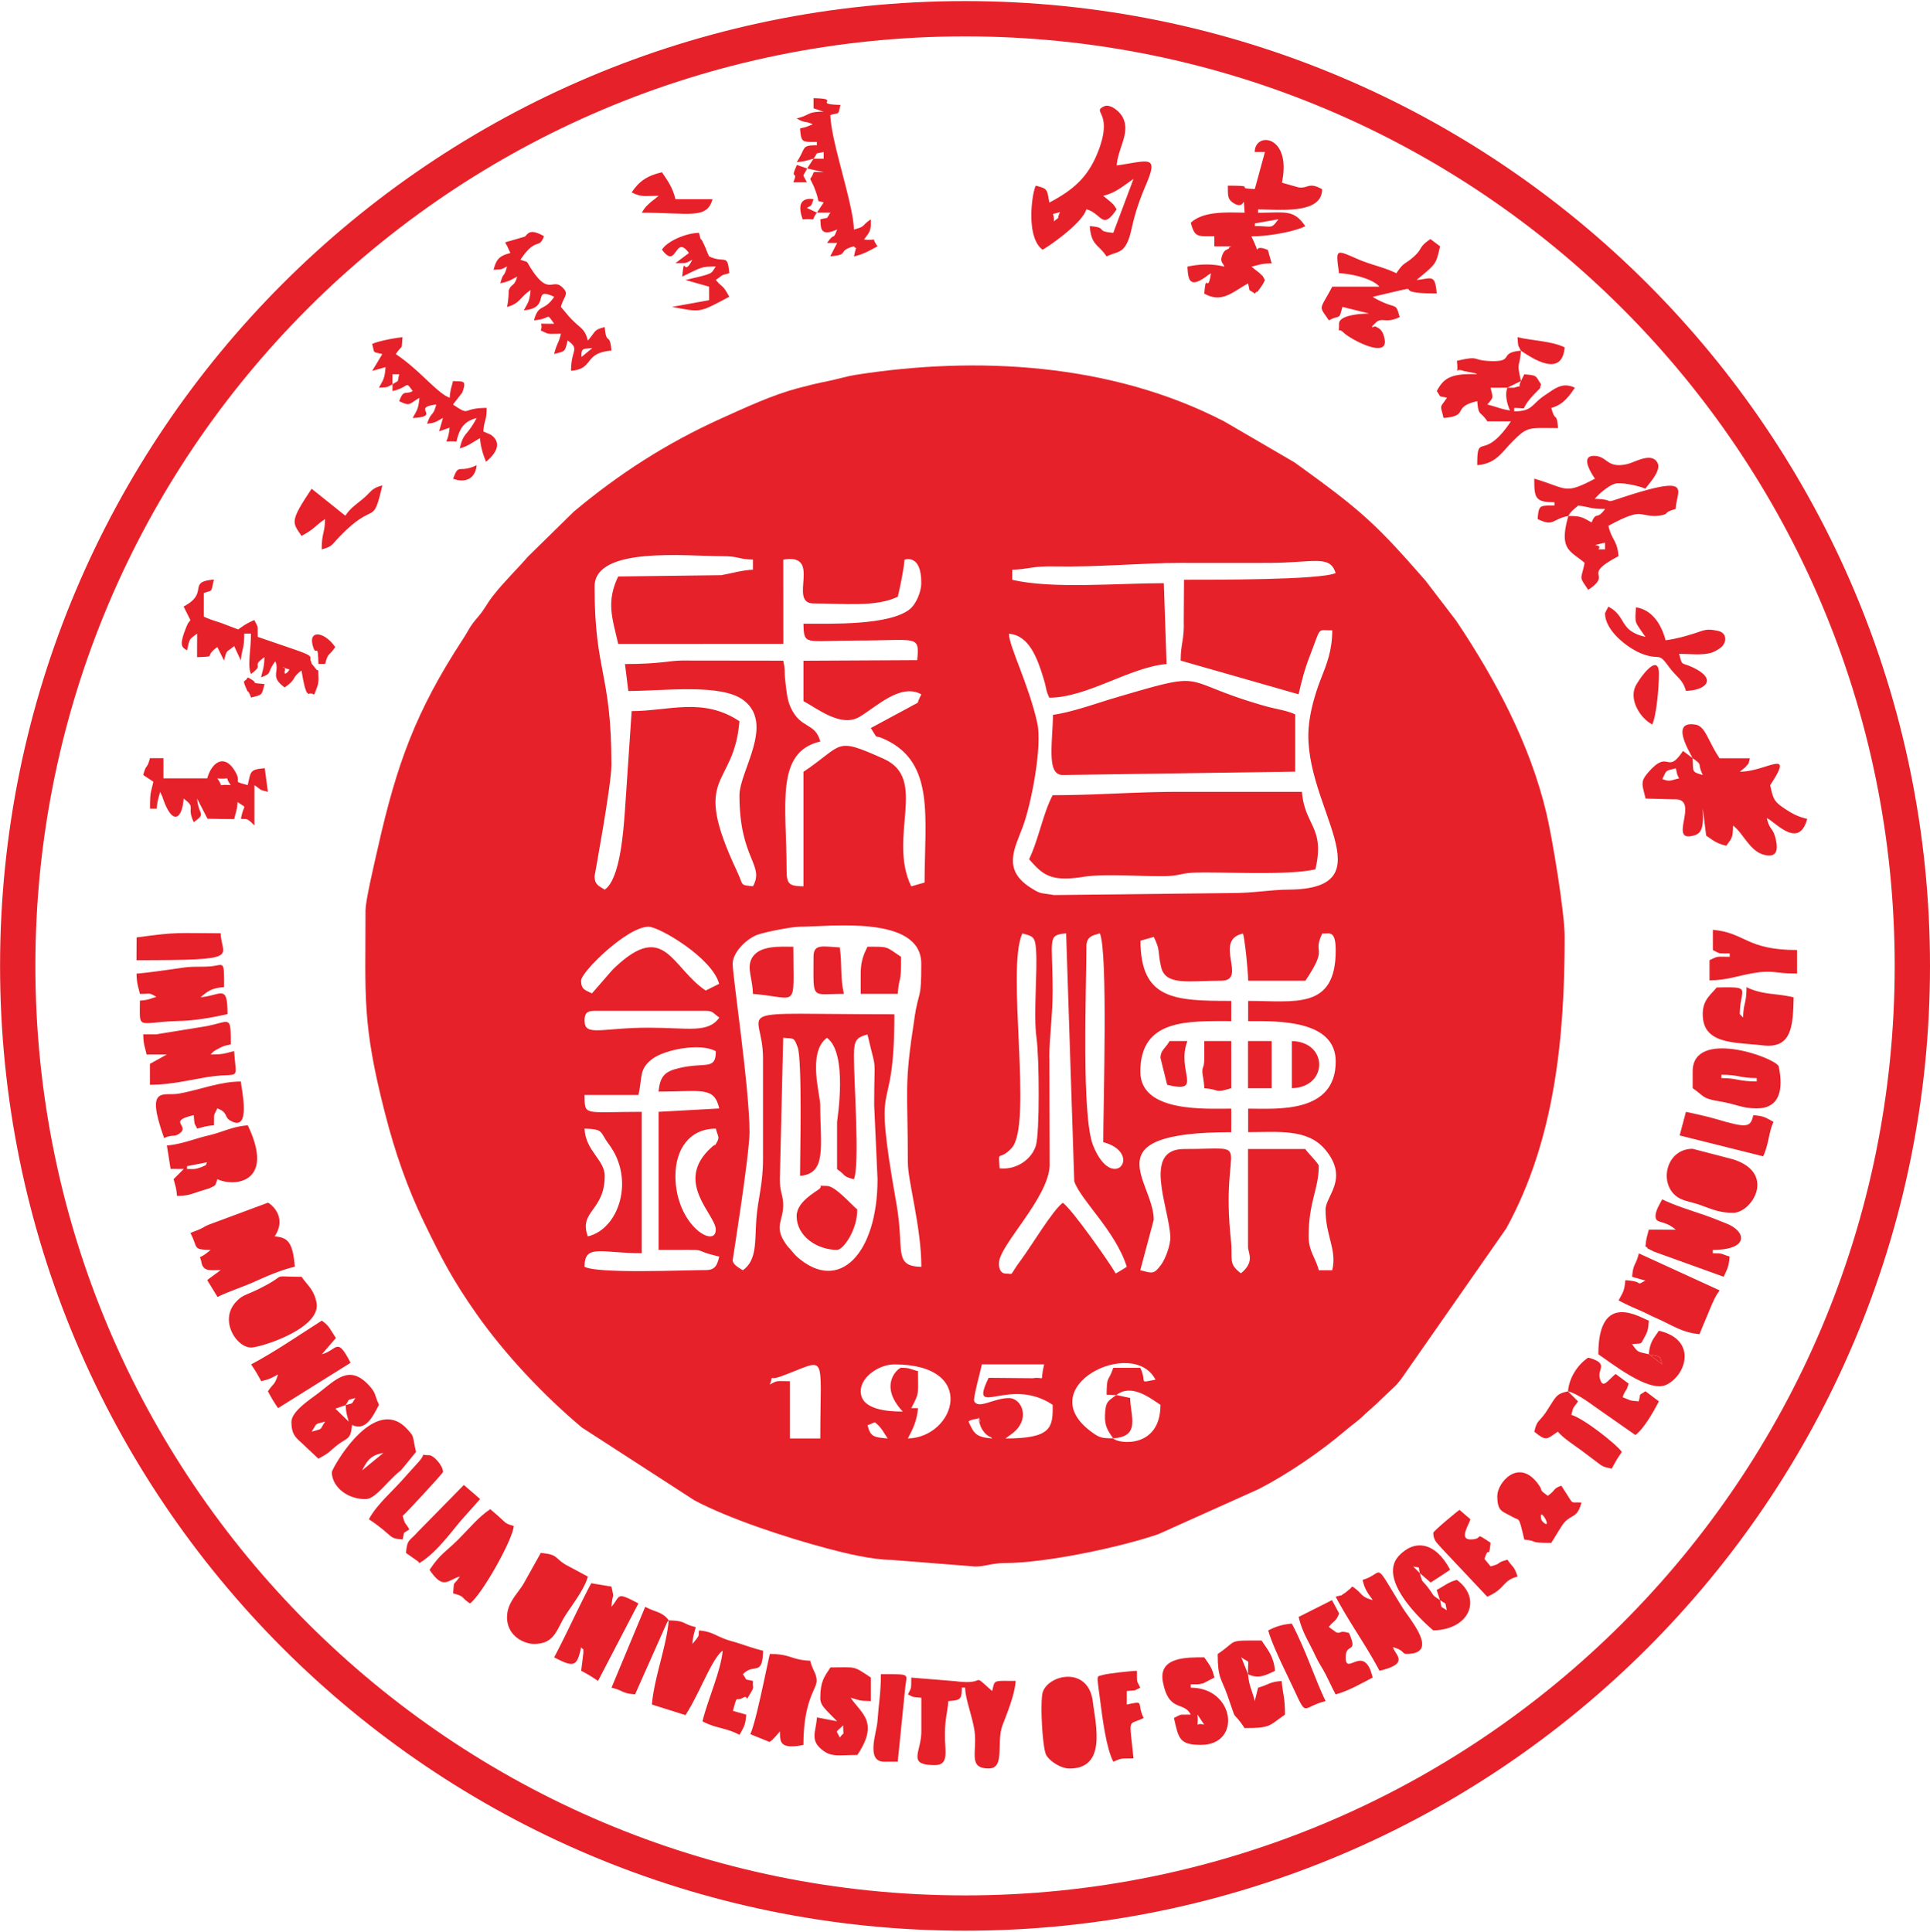 <svg width="889" height="890" fill="none" xmlns="http://www.w3.org/2000/svg"><path fill-rule="evenodd" clip-rule="evenodd" d="M408.878 662.699c-6.63-.57-7.879-.84-9.269-6.07l3.35-1.4c3.01 2.32 3.779 4.28 5.919 7.47zm37.241-7.76c.86-1.01 3.15-1.1 4.67-1.46 2.43 5.23-1.43-4.9.41 2.08 1.34 5.14 4.939 6.45 4.939 6.45.11-.27.591.45.861.69-7.28-.6-8.381-2.12-10.851-7.76h-.029zm-91.54-17.06c2.2-5.47-1.43-1.37 5.44-3.9 21.37-7.81 17.83-12.15 17.83 28.72h-13.971v-26.37c-6.45 0-5.529-.56-9.299 1.55zm110.15 6.21c-7.02 0-14.21 5.41-16.02 1.34-.51-1.16 3-14.3 3.59-16.86h28.65c-2.2 9.28 1.13 5.44-5.23 6.37l-20.331-.18c-9.39 19.58 9.34-1.07 29.49 12.42.15 10.43-.36 15.52-21.73 15.52l2.681-1.97c9.15-6.48 5.08-16.64-1.13-16.64h.03zm49.48-1.4c6.84-5.26 14.86.86 20.33 4.52 0 20.39-19.61 18.01-21.81 15.43-5.29-.03-6.251-.3-9.571-2.68-29.04-20.77 18.751-44.52 29.091-24.34-8.38 1.54-3.65 1.51-7.01-5.47h-12.43c-2.31 6.84-3 3.21-3.09 12.39l4.52.18-.03-.03zm-117.75-1.69c0-6.81 8.61-12.43 15.51-12.43 38.85 0 27.999 33.65 6.209 34.13 2.23-4.23 4.161-7.94 4.671-13.97h-3.09c3.86-7.32 3.09-6.36 3.09-17.06-3.48-.81-3.57-1.55-7.76-1.55-1.22 0-10.82 7.82.74 20.18-6.74 0-19.35-.74-19.35-9.3h-.02zm86.87-153.6c0-9.25 1.579-19.89 1.549-31.03-.03-23.96-2.709-25.62 6.211-26.36l3.74 114.22c2.95 8.7 19 22.85 24.2 39.38-2.17 1.42-2.8 1.75-5.09 3.09-2.82-5-20.38-29.93-24.37-32.58-4.72 3.48-14.17 19.44-19.02 25.98-6.33 8.53-3.06 6.63-7.34 6.63-2.17 0-3.09-2.11-3.09-4.67 0-8.32 22.62-29.69 23.39-45l-.121-49.63-.059-.03zm-172.21 54.3c0-12.01 6.28-21.73 18.61-21.73.83 3.54 1.99 3.72.33 6.51-1.43 2.41.41-.36-2.41 2.17-17.57 15.87 2.05 30.85 2.05 37.84 0 8.94-18.6-1.99-18.6-24.82l.02.03zm-40.33 27.94c-4.37-11.77 7.76-11.62 7.76-27.94 0-7.37-8.83-11.44-9.3-21.73 9.06.21 6.89 1.46 11.29 7.31 11.95 15.96 4.73 38.85-9.75 42.33v.03zm229.629-133.42c0-4.73 2.71-5.26 6.21-6.21 3.78 8.7 1.55 79.77 1.55 96.17 18.87 5.06 4.371 24.14-4.669 1.52-5.44-13.58-3.091-72.13-3.091-91.51v.03zm-39.969 102.03c-.66-9.33-.51-2.88 5.49-9.27 10.02-10.64-2.64-83.01 5-98.94 5.02 1.33 5.85 1.48 6.3 7.66.71 9.57-1.281 29.81.179 40.22 1.33 9.48 1.51 44.01-.27 49.87-1.84 6-8.499 11.26-16.699 10.49v-.03zm-166.39-33.76c1.97-8.47.09-11.92 6.54-16.74 5.65-4.19 22-7.46 29.13-3.44 0 8.97-4.81 4.84-17.03 7.78-6.24 1.49-8.74 3.57-9.33 10.82 19.91 0 25.53-2.55 27.94 7.76l-27.94 1.55v63.6c27.22 0 12.51-.51 27.94 3.09-.96 3.51-1.49 6.21-6.22 6.21-9.69 0-49.87 1.81-55.84-1.54 0-10.67 7.64-6.22 26.36-6.22v-65.14c-27.25 0-26.15 2.11-26.36-7.76h24.81v.03zm99.3-18.61c0-6.54 1.16-7.96 6.22-9.3 4.45 19.14 3.089 7.43 3.089 32.57l1.541 34.12c0 34.04-17.62 53.06-37.18 35.64-.24-.21-.56-.53-.77-.77l-2.17-2.5c-1.67-1.96-.83-.74-2.11-2.56-5.89-8.38-.8-10.75-1.25-18.84-.27-4.46-1.52-5.05-1.52-10.97l1.55-65.15c5.17.42 4.899-.23 6.629 4.25 2.2 5.71 1.131 50.29 1.131 59.36 12.48-1.04 9.3-13.79 9.3-32.58 0-4.81-6.001-24.37 3.089-31.03 9.84 7.2 4.671 37.69 4.671 38.79v21.73c4.51 3.03 2.08 3.15 7.75 4.66 2.77-6.65 0-44.25 0-57.39l.03-.03zm-124.11-15.51c0-3.57 1.07-4.67 4.66-4.67h51.21c3.48 0 3.42 1.22 6.22 3.09-5.21 7.37-14.3 4.67-32.58 4.67-21.43 0-29.48 4.19-29.48-3.09h-.03zm152.02-1.55c-4.99 32.13-3.091 32.55-3.091 66.73 0 8.65 6.21 29.78 6.21 48.09-13.13-.3-7.689-7.67-11.439-28.89-11.71-66.02-.98-34.18-.98-87.47-79.98 0-60.51-4.02-60.51 20.18v46.54c0 11.89-2.41 18.31-3.09 27.94-.69 9.66.41 18.69-6.22 23.27-1.42-.95-4.66-2.53-4.66-4.67 0-.11 7.76-48.77 7.76-58.96 0-20.3-7.76-71.48-7.76-77.58 0-5.46 6.71-11.68 11.44-13.37 3.33-1.22 15.75-3.69 19.59-3.69 13.46 0 55.84-5.58 55.84 17.06 0 17.51-1.04 11.48-3.12 24.82h.03zm153.6 52.76c13.94 0 27.38-1.67 35.49 7.96 11.3 13.44.21 21.46.21 27.73 0 12.25 5.349 18.28 3.089 27.94h-6.209c-1.31-5.56-4.67-8.71-4.67-15.51 0-16.38 4.67-21.61 4.67-32.58 0-1.04-4.88-5.79-6.21-7.76h-26.37v45c0 2.97 3.33 6.9-3.27 12.25-6.03-4.55-3.65-6.18-4.6-15.22-5.17-47.91 12.359-42.03-21.581-42.03-19.38 0-6.899 26.75-6.329 40.46.15 3.83-2.351 10.25-4.161 12.72-3.54 4.84-4.159 3.98-9.689 2.67l6.21-23.27c0-17.92-29.301-40.33 35.699-40.33v-10.85c-12.19 0-41.879 1.81-41.879-17.06 0-24.43 21.899-23.27 41.879-23.27v-9.31c-26.28 0-41.729-.62-41.819-27.73l6.15-1.75c3.18 6.6 1.66 6.39 3.33 13.76 1.99 8.92 12.78 6.42 27.7 6.42 12.45 0-4.01-18.66 10.05-21.73.89 3.01 2.369 17.42 2.369 21.73h26.371c11.02-16.44 2.97-11.71 7.75-21.73 2.89.33 6.21-2.22 6.21 7.76 0 27.46-18.661 23.27-40.331 23.27v9.31c13.02 0 40.331-.84 40.331 18.6 0 24.14-27.251 21.73-40.331 21.73v10.85l-.059-.03zm-307.2-69.82c0-3.98 21.22-24.82 31.03-24.82 4.96 0 29.37 14.33 32.55 26.31l-6.19 3.09c-15.84-10.64-18.78-32.37-41.78-10.67-.24.21-.57.53-.78.77-.23.24-.53.57-.77.8l-9.041 10.41c-2.76-1.4-5.019-1.58-5.019-5.86v-.03zm198.6-189.29c7.02-.15 9.419-1.7 18.609-1.52 21.37.42 41.761-1.66 58.961-1.61 13.44.06 26.899 0 40.339 0 20.77 0 28.441-3.95 31.031 4.67-6.72 3.21-56.561 3.09-69.821 3.09l-.119 18.58c.3 9.36-1.43 10.58-1.43 18.66l54.309 15.52c1.48-6.42 2.851-11.77 5.291-17.98 5.35-13.79 2.999-11.33 10.219-11.48-.03 9.37-2.499 15.43-5.319 22.59-2.5 6.36-4.99 14.83-5.56 22.41-2.73 35.91 37.39 74.16-9.33 74.45-8.59.06-15.84 1.61-26.33 1.58l-81.59.92c-6.75-1.13-6-.36-10.67-3.3-13.52-8.47-7.28-18.49-3.66-28.38 3.9-10.58 8.95-36.92 6.6-47.53-3.89-17.71-12.96-35.19-13.07-41.19 9.18.8 12.98 10.7 16.1 21.13 1.28 4.22.84 4.9 2.5 8.35 17.39 0 37.03-14.06 54.03-15.51l-1.27-37.24c-21.58 0-51.24 2.76-69.82-1.55v-4.66zm-192.39 7.75c0-18.66 42.3-13.97 58.97-13.97 7.79 0 6.959 1.4 13.969 1.55v4.67c-5.14.23-9.629 1.63-14.559 2.52l-47.5.6c-5.65 11.77-2.7 19.2 0 31.06l76.06-.03-.03-38.79c18.43-3.21 1.84 20.18 13.97 20.18 14.15 0 28.62 1.78 38.79-3.09 1.07-4.55 2.699-12.16 3.089-17.06 0 0 7.871-3 7.721 10.88-.06 4.4-2.641 9.75-5.171 11.83-9.36 7.66-36.499 6.77-49.099 6.77.24 10.35.599 7.76 24.819 7.76 27.61 0 28.711-2.79 27.581 9.03l-52.4.27v18.61c6.42 3.39 17.209 12.27 25.799 7.25 7.67-4.49 18.9-15.75 28.5-10.37-2.94 5.58.211 2.67-5.109 5.73l-18.16 9.78c4.01 6.27.6 2.35 6.96 5.44 22.41 10.79 17.919 35.16 17.799 65.74l-6.149 1.76c-10.97-22.86 7.99-49.46-12.63-58.73-23.1-10.37-18.16-6.66-37.01 5.97v52.76c-6.77-.15-7.76-1.01-7.76-7.76 0-29.75-5.4-54.09 15.52-58.97-2.41-9-9.041-5.52-13.701-15.81-1.55-3.42-1.819-6.98-2.379-11.68-.68-5.76.15-4.34-.98-9.75l-46.601-.06c-6.04.06-10.319 1.61-26.309 1.61l1.55 12.42c16.26 0 42.83-3.59 53.11 4.28 14.39 11-1.93 32.61-1.93 43.81 0 29.43 11.769 31.98 6.209 41.88-6.24-.69-4.16-.12-7.25-6.72-21.79-46.19-1.579-37.69 1.041-69.31-16.79-11.23-32.7-4.67-49.64-4.67l-3.151 46.52c-.68 9.09-2.229 31-9.269 35.72-2.41-1.6-4.67-2.05-4.67-6.21 0-.24 7.76-41.9 7.76-51.21 0-42.83-7.76-42.35-7.76-82.24v.03zm-105.51 148.94c0 40.51-1.66 52.07 8.89 93.41 4.67 18.25 10.31 34.48 17.98 50.38 8.5 17.59 13.52 27.08 24.28 42.41 13.14 18.7 31.15 37.75 48.54 52.31l51.8 33.53c15.93 8.5 42.45 17.21 61.5 22.26 7.87 2.08 20.12 5.08 29 5.17l38.85 3.06c4.99 0 7.19-1.57 13.91-1.6 18.46-.03 52.73-7.2 70.47-13.32l46.039-20.68c12.93-6.57 28.801-17.39 39.861-26.84 3.92-3.36 5.37-3.96 9.3-7.79l5.73-5.14c.24-.24.54-.57.78-.8l6.359-6.04c2.26-2.08 1.781-1.81 3.681-4.07l48.45-69.43c22.65-41.22 26.93-88.81 26.93-134.46 0-11.11-5.65-45.21-8.38-56.77-7.61-32.16-23.6-61.91-41.59-88.78l-14.111-18.45c-23.04-26.39-29.549-32.31-60.339-54.48l-32.33-18.85c-51.99-26.95-114.141-30.31-170.281-21.42-3.42.53-8.049 1.96-12.629 2.88-4.73.92-8.71 1.93-13.79 3.27-11.59 3.09-23.99 8.86-35.49 14.06-24.76 11.23-46.75 25.35-67.5 42.77l-21.13 20.74c-5.29 6.15-10.911 11.41-16.081 18.04-2.82 3.6-3.919 6.33-7.099 9.96-3.86 4.43-3.75 5.44-6.87 10.19-21.6 33.05-30.4 57.51-39.05 95.97-1.37 6.01-5.65 24.14-5.65 28.45l-.03.06z" fill="#E62129"/><path fill-rule="evenodd" clip-rule="evenodd" d="M484.881 366.341c-4.43 8.38-6.48 20.39-10.85 29.49 6.36 7.31 10.04 10.52 25.14 8.11 9.39-1.52 26.63-.15 36.98-.3 7.75-.12 7.63-1.54 15.39-1.66 15.34-.24 42.3 1.31 54.36-1.49 4.52-19.44-4.87-19.85-6.21-35.69h-57.39c-19.44 0-37.12 1.54-57.39 1.54h-.03zm.181-37.06c-.45 14.89-2.8 27.76 4.48 27.76l107.06-1.55v-26.36c-3.92-1.87-8.23-2.29-13.35-3.71-42.17-11.89-24.46-17.24-70.11-3.81-7.55 2.23-19.55 6.57-28.08 7.7v-.03zM773.47 358.58c-4.04.93-4.28 1.67-7.75.33 2.08-4.37 1.36-3.68 6.21-4.96.71 2.94.38 2.55 1.54 4.66v-.03zm6.21-9.3c5.12 3.75 1.761 1.7 4.671 7.76-5.2-1.52-4.371-1.22-4.671-7.76zm0 0l-4.45-3.33c-7.52 11.33-6.36-1.01-15.7 9.54-4.1 4.64-3.18 5.5-1.54 12.4l12.93.35c13.04-.8-3.66 20.9 9.83 16.5 4.37-1.43 3.601-6.96 3.601-12.19l1.549 12.43c3.35 2.23 4.57 3.53 9.3 4.66 2.38-3.56 2.97-3.12 3.09-9.3 4.73 3.48 7.76 12.07 14.65 13.55 5.11 1.13 6.15-1.75 5.14-6.68-1.3-6.27-2.79-4.22-4.25-10.29 3.66 1.43 14.75 14.8 18.61.33-4.55-1.07-7.1-2.53-10.64-4.9-4.93-3.3-5.02-4.58-6.42-10.61 11.71-17.66-1.87-6.22-13.97-6.22l2.56-2.08c1.84-2.29 1.22-.83 2.08-4.1h-13.97c-5.5-8.23-6.48-14.74-11.12-15.51-12.42-2.05-1.66 14.11-1.31 15.51l.03-.06zM588.841 101.048c-3.45 4.696-2.67 3.091-10.85 3.091l.06-1.219 10.79-1.902v.03zm-10.85-31.03h4.67l-4.67 17.061c-10.49-.356 2.32-1.545-12.42-1.545.09 4.428-.3 6.241 2.76 8.113 5.77 3.537 4.11-5.796 5 4.31-7.34 0-18.82-.98-24.82 4.666 1.84 6.866 3.06 6.213 10.85 6.213v4.665h7.76c-.3.238-.81.179-.93.655-.11.505-.74.534-.89.712-.32.327-1.3.18-2.2 2.468-1.24 3.151-.06 3.447.93 5.498-6.34-1.486-11.72-1.13-17.07 0 .27 6.036 1.07 9.366 7.08 5.616 2.73-1.69 1.46-1.28 3.77-2.5-1.63 10.14-2.23-1.42-3.09 9.31 8.32 4.66 13.26-1.009 20.18-4.669 1.1 4.55-.2 2.229 3.09 4.669.27-.24.72-.98.84-.75.15.36 1.01-.98 1.48-1.6 1.43-1.87 1.46-2.17 2.35-3.86-1.34-2.23-.12-1.04-2.73-3.45l-2.62-2.05c-.18-.152-.59-.449-.86-.687 3.65-.862 4.58-1.456 9.3-1.545l-1.75-6.153c-8.59-3.685-1.96 5.41-7.58-6.271 7.76 0 19.53-2.079 24.82-4.665-5.32-7.936-9.28-6.213-21.73-6.213v-1.544c9.96 0 29.48 2.377 29.48-9.303-6.21-3.478-6.42-.209-10.81-.832l-6.04-1.696c-.18-.029-.68-.208-.83-.237a3.43 3.43 0 01-.83-.326c4.63-21.817-12.52-23.689-12.52-13.97l.03-.09zm158.238 183.081c2.53-2.91-6.15-.98 3.09-3.09v3.09h-3.09zm-13.82-15.36c1.16-1.85.39-.86 2.02-2.65l2.5-2.17c5.74.66 5.32 1.55 12.42 1.55-4.07 5.56-4.01.8-6.21 6.21-3.95-2.11-4.58-3.03-10.7-2.94h-.03zm0 0c-4.52 15.81 1.04 15.99 7.49 21.57-1.63 8.36-2.82 5.71 1.67 12.43 11.74-7.85-3.81-6.12 13.96-15.52-.62-7.49-3.06-7.16-4.66-13.97 3.42-1.81 9.87-5.4 13.97-5.46 1.66-.03 5.41 1.3 9.15.8 5.74-.8 1.4-1.37 7.88-3.09.18-8.47 9.12-16.44-25.35-5.06-8.53 2.83-1.82.63-11.89.39 1.48-2.02 6.68-6.51 9.75-7.1 2.7-.54 10.81 1.13 13.52 2.43 1.34-2.02 7.46-8.26 5.62-11.85-2.68-5.26-10.44-.3-14 .5-8.89 2.05-9.04-3-14.06-3.68-8.62-1.16-2.05 8.53-.8 10.4-14.27 7.55-12.58 4.49-27.94 0 0 8.83.32 10.85 9.3 10.85v1.54c-6.89 0-7.22-.35-7.76 6.21 7.76 3.72 6.48-.03 14.12-1.39h.03zM488.258 97.659c-2.02 4.667.809 1.189-2.791 4.34.09-4.964-1.959-2.616 2.791-4.34zm-4.93-4.37c-1.07-6.21-.71-6.3-6.21-7.756-1.75 3.12-4.761 23.718 3.089 29.484 1.31-.446 18.4-11.978 20.18-18.606 7.25 1.932 7.251 10.016 13.971 0-1.22-1.813-.86-1.575-2.79-3.418l-3.421-2.794c5.88-1.367 9.481-4.755 13.971-7.757l-9.31 24.818c-8.85-.744-2.021-2.378-10.841-3.092.74 9.066 3.8 8.085 7.75 13.97 4.88-2.348 7.401-1.338 9.871-7.193 2.2-5.201 1.609-10.165 8.289-25.858 5.95-13.94 1.311-10.997-13.519-8.857.71-8.47 6.689-15.455 2.559-22.618-1.4-2.407-5.589-5.885-8.299-4.636-6.03 2.793 4.25 2.348-2.64 20.418-4.64 12.156-11.47 18.04-22.62 23.926l-.03-.03zM308.031 746.48c-1.01 12.01-6.74 26.571-7.75 38.791l15.45 4.87c6.57-10.02 12.07-25.981 17.15-29.691-.74 9.09-7.19 23.451-9.3 32.571 6.33 3.36 10.73 2.859 17.06 6.219 1.93-3.63 2.67-4.049 3.09-9.309l-6.15-1.75c2.29-8.23 1.07-3.98 4.6-6 3.07-1.73.3 3.26 3.72-2.5 1.69-2.85.65-1.87.95-5.26-4.55-1.1-2.23.209-4.67-3.091 5.12-5.41 9.04 1.36 9.31-10.85-5.12-1.19-9.72-3.089-14.3-4.339-7.31-1.99-8.38-4.43-15.19-4.99-.59 2.61 1.01 1.479-3.09 6.209.36-4.19.72-4.22 1.55-7.76-6.48-1.52-4.25-2.91-12.43-3.09v-.03zm386.322-567.86c-1.16 2.79-.441 6.75 1.189 10.49-4.1-.59-6.24-1.75-10.49-2.73 3.06-3.48 2.621-2.91 1.551-7.76h7.75zm6.22-3.089c-1.88 4.1 1.509 1.489-3.101 3.089h-3.09l6.221-3.089h-.03zm0 0c-2.11-9.75-.69-4.96 0-13.97-10.59.89-2.681 5.139-13.911 4.789-9.25-.33-4.549-2.68-15.579-.12.89 8.05-1.811 2.791 3.149 4.691l5.141 1.01c.24.06.719.3 1.039.48-12.06-.45-15.419 1.75-18.6 7.76 2.381 3.41.27 1.929 4.67 3.089-3.42 5.08-3.1 2.761-1.55 9.301 12.27-1.01 3.39-4.93 15.51-7.76.6 7.17 1.251 4.219 4.671 9.309h10.849c-12.93 19.29-15.52 4.311-15.52 20.181 8.5-.72 10.851-5.38 15.881-10.5 7.46-7.57 7.509-6.561 21.339-6.561-.66-7.94-1.19-2.109-3.1-9.309 5.35-1.42 8.18-5.291 10.85-9.301-5.64-2.7-9 .27-13.7 3.39-6.48 4.31-5.68 7.49-14.24 7.49v-1.55c8 0 1.02 1.99 9.96-7.1 3.09-3.15 1.251-1.01 2.441-3.74-2.71-4.05-1.58-4.14-7.76-4.67l-1.54 3.091zM87.71 568.06c3.71 6.99.711 7.58 9.301 7.76-6.15 5.35-5.05 1.46-4.22 5.76.83 4.37 4.22 3.54 8.89 3.54l-5.38 3.95c-.18.15-.57.45-.83.72l4.72 7.73c4.7-2.38 11.77-4.64 17.48-7.23 5.79-2.61 12.01-5.29 18.13-6.71-.95-11.3-3.15-13.47-9.31-13.97 6.31-9.42-2.55-15.52-3.09-15.52l-27.13 10.08c-2.88 1.25-1.46.83-4.16 2.08-1.85.86-2.56.95-4.4 1.81zm330.47 212.539c2.83 1.4 1.93 1.19 6.21 1.55v15.51c0 9.69-6.83 15.52 6.22 15.52 6.39 0 4.78-5.83 4.66-12.4-.15-8.74 1.01-10.67 1.55-17.09 5.35-.44 6.21-.47 6.21-6.21h1.54c0 4.81 3.1 12.75 4.17 19.08 1.75 10.25-3.33 18.16 6.71 18.16 7.67 0 3.3-11.89 6.36-20 1.88-4.94 5.56-13.76 6.04-20.33-10.76 0-9.46-.63-10.85 4.66-10.55-9.33-1.43-2.46-17-4.54l-20.24-1.64c-.12 5.41.23 4.16-1.55 7.76l-.03-.03zM643.143 125.87c-5.29-2.65-11.71-3.928-17.06-6.217-11.08-4.755-10.87-5.409-9.3 6.217 6.12.29 15.57 2.55 18.61 6.21h-21.73c-5.97 11.29-6.36 8.35-1.55 15.51 5.5-2.91 4.49.27 6.22-6.21l12.42 3.09c-4.67 0-13.97.83-13.97 4.67 0 5.58-.77 1.25 2.11 4.1 2.97 2.94 20.57 12.42 18.9 3.09-.95-5.38-3.68-5.35-3.92-5.77-.45-.74-3.95 1.7-.3-1.78 3.12-3 4.4.54 11.15-2.7-2.05-7.38-1.16-3.04-11.47-8.71-.21-.12-.63-.42-.95-.63 30.37-7.07 3.92-1.54 29.48-1.54-.77-9.33-2.53-6.78-9.3-6.21l3.38-2.8c5.8-4.872 5.8-5.526 7.46-12.719l-4.45-3.328c-5.77 3.952-3.21 4.131-7.73 8.173-4.07 3.626-4.43 2.259-7.97 7.574l-.03-.02zM374.729 73.109c2.41-3.3.12-2.021 4.67-3.091v3.09h-4.67zm0 0l-2.94 4.487 7.61 1.724c-6.75 0-3.3-.862-6.22 3.091l1.61 3.3c3.86 9.481.27 5.914 4.61 7.578l-3.1 4.667h6.22c-2.38 3.418-.27 1.932-4.67 3.091.39 3.15-.71 8.47 7.76 4.666-2.2 5.677-.63.624-4.67 6.212h4.67l-3.18 6.152c9.36-.713 2.73-2.407 10.93-4.607 1.22 2.467 1.61-2.853 0 4.667 4.55-1.07 7.2-2.705 10.85-4.667-3.5-4.755 1.01-2.496-6.21-3.091 2.14-3.18 3.45-3.626 3.09-9.303-4.52 3.032-2.08 3.151-7.76 4.667-.26-11.858-10.58-40.54-10.84-52.756 4.66-1.248 3.41.03 4.66-4.666-13.61-.296 1.19-2.793-12.42-3.09v4.665l4.67 1.546c-7.88 0-6.07 1.634-12.43 3.091 3.66 2.318 4.01 1.07 7.4 2.734-3.86 1.516-1.93.951-5.85 1.902.53 6.57.86 6.213 7.75 6.213v1.544c-7.43 0-4.87 1.13-9.3 7.758 4.19-.357 4.22-.714 7.76-1.546v-.03zM133.121 308.33c.72.17-2.73 3.95-1.9.62.59-2.35-3.15-1.87 1.9-.62zm-48.5-28.83l3.09 6.21c-.77 1.13-.86.71-1.78 2.91-4.02 9.78-1.67 9.48.2 11.06 1.31-5.65.86-4.97 4.67-7.76l-.03 10.85c9.72-.45 2.67.09 9.33-4.67l3.09 6.21c1.4-5.26.81-3.47 4.67-6.65l3.09 6.65c.51-5.97 1.55-4.99 1.55-12.42h3.09c0 7.4-1.67 15.01 0 18.61 6.74-4.94-.54-2.83 6.21-7.76-.12 4.72-.71 5.65-1.55 9.3 5.41-1.96 2.47-1.93 6.57-7.4 2.11 5.14-2.7 6.95 4.28 12.04 5.68-3.81 2.97-4.25 7.76-7.76l.74 4.13s.72 3.3.8 3.54c1.52 4.37.39 1.22 1.58 3.12 3.51-1.16 1.84 2.97 4.19-3.48.83-2.26.45-4.9.45-7.31-.21-.12-.63-.39-.66-.21l-2.38-2.94c-.11-.27-.2-.8-.35-1.1-1.1-2.2 2.38-1.96-7.22-5.32l-17.3-5.94c-.15-6.1.41-3.63-1.55-7.76-3.86 1.72-4.34 2.17-7.46 4.34l-7.87-3c-2.59-.84-5.38-1.67-7.97-2.92v-10.85c4.25-1.54 3.18.09 4.67-6.21-12.69 1.07-1.82 6.01-13.97 12.43l.06.06zm21.686 82.209c-7.22-.63-2.7 1.69-6.21-3.1 7.19.6 2.71-1.66 6.21 3.1zm-40.33-4.67l4.67 3.09c-1.28 5.47-1.55 5.11-1.55 12.42h3.09c.36-4.19.72-4.22 1.55-7.75l1.01 2.11c4.28 13.28 9.04 11.29 9.84 1.01 6.03 4.43 1.16 3.59 4.66 10.85 5.95-4.34 2.23-2.8 1.55-10.85l4.78 9.27 12.31.18c.83-3.69 1.22-3.72 1.54-7.91 4.82 3.57 2.92.24 1.55 7.76 2.65.3 2.62-.68 6.21 3.09v-18.6c3.69 2.46 1.61 1.87 6.21 3.09l-1.45-10.88c-6.93.59-6.33 1.34-7.85 7.76-7.55-2.03-2.82-.72-5.38-5.53-5.14-9.69-11.32-4.82-13.25 2.43h-20.19v-9.3h-6.21c-1.54 5.77-1.57 1.99-3.09 7.76zm167.57 387.89c0 9.19 8.35 12.43 12.43 12.43 9.74 0 10.37-6.87 14.59-13.35 3.24-4.99 8.74-12.09 10.22-17.68l-10.1-5.41c-5.35-3.15-3.48-4.79-11.59-5.47l-7.79 13.94c-2.68 4.67-7.73 8.89-7.73 15.54h-.03zM751.752 588.21l6.15 1.76c-5.23 2.79.24.41-9.24-.18-.45 5.26-1.19 5.67-3.1 9.3 2.83 1.49 4.91 2.5 8.42 4.01 4.9 2.11 4.66 2.26 9.54 4.43 6.74 3 11.41 6.42 19.29 7.11l5.91-14.15c.5-.86.71-1.7 1.57-3.18.87-1.55.661-1.1 1.821-2.83l-37.24-17.06c-1.34 5.74-2.561 4.34-3.091 10.85l-.03-.06zM267.884 164.44c-.3-4.34.89-3.62 4.96-4.1l-4.96 4.1zm-32.78-47.878c-5.06 1.338-6.42 2.705-7.76 7.758 4.81-.42 2.94.03 6.21-1.546-1.54 5.766-1.57 1.996-3.09 7.756 4.07-.95 4.55-1.4 7.76-3.09-1.16 4.34-2.5 3.39-3.54 5.56-.09.18-.27.59-.33.77 0 0-.06 4.46-.8 7.64 6.04-1.61 5.8-4.37 10.85-7.76-.45 5.26-1.19 5.68-3.09 9.31 12.84-1.07 3.27-11.15 13.97-6.22-4.73 7.08-7.16 2.8-9.3 10.85 8.38-.71 5.23-4.04 9.3 1.55-9.39.21-4.55-1.01-6.21 3.09 4.31 2.08 3 1.54 9.3 1.54-1.13 4.82-1.99 4.49-3.09 9.31 5.35-1.43 4.78-.84 6.21-6.22 5.77 4.23 1.55 3.96 1.55 13.97 10.84-.89 5.55-8.23 18.6-9.3-.74-8.86-2.38-2.02-3.09-10.85-5.23 1.4-3.8 1.64-7.76 6.21-1.66-6.21-3.56-5.29-8.88-11.29l-3.54-4.22c1.31-5.11 4.22-5.86.36-9.27-4.19-3.69-5.98 3.65-13.35-7.23-3.63-5.346-1.22-3.622-5.65-5.227 7.23-10.788 8.53-4.458 10.85-10.848-7.43-4.161-7.43-.357-9.03.268l-5 1.456c-5.26 1.635-3.86.327-2.49 3.804.09.238.41.862.5 1.07.09.238.39.743.51 1.159h.03zM115.653 620.79c4.37 0 32.54-8.8 30.13-20.75-1.21-6.06-4.25-7.93-6.86-11.83-15.61 0-5.08-1.66-19.38 5.44-6.75 3.36-7.64 2.74-10.88 6.18-7.81 8.39.21 20.96 6.99 20.96zm511.979 107.051c1.1 4.76 2.41 5.98 4.67 9.31-5.86-1.58-4.52-3-9.31-6.21-.26.23-.68.26-.8.74l-2.56 2.11c-3.56 2.17.63.44-4.39 1.81 6.42 12.13 13.76 22 20.18 34.12 14.23-3.33 7.16-7.25 6.21-10.85 5.35 1.43 4.1 3.09 6.21 3.09 15.57 0 1.63-15.75-1.87-21.39-13.94-22.56-7.91-15.79-18.31-12.73h-.03zM784.32 467.219c0 14.03 14.62 12.87 27.64 14.38 13.23 1.58 13.94-8.44 14.24-22.14-8.59-1.99-14.18-1.04-21.73-4.67 0 7.79-1.39 6.96-1.54 13.97l-1.55-1.54c.06-12.07 6.3-12.66-10.67-12.28-2.73 3.48-6.39 5.68-6.39 12.28zM492.631 814.75c17.06 0 12.16-19.68 10.73-30.91-2.05-16.17-19.94-12.6-22.97-4.49-1.43 3.78-.3 25.59 1.49 29.1 1.42 2.76 6.68 6.3 10.75 6.3zm305.661-256.02c8.74 0 20.12-18.37-.15-24.67l-18.46-4.81c-11.17 0-15.03 13.13-9.3 20.12 3.24 3.95 7.37 3.86 12.84 5.79 5.11 1.82 8.65 3.57 15.07 3.57zM180.8 177.081v-4.67h3.09c-1.07 4.43.23 2.35-3.09 4.67zm0 0v3.09c8.11-1.91 5.64-5.09 9.3 0-3.33 1.84-4.16-1.01-6.21 4.66 5.17 2.38 4.13 1.49 9.3-1.54-.45 5.26-1.19 5.67-3.09 9.3 13.61-.77-1.1-4.9 10.85-6.21-1.61 5.97-2.2 2.82-4.22 8.86 3.98-.51 4.01-.93 7.31-2.68l-1.76 6.15 4.79-1.66c-.65 8.68-4.13 5.73 3.18 6.39 1.43-6.06 3.36-9.27 9.3-10.85-4.66 8.83-5.97 6.24-7.75 13.97 4.01-1.07 5.61-2.71 9.3-4.67.36 4.28 1.48 7.64 2.79 10.85 2.14-1.81 8.89-7.79 2.17-12.48l-3.42-1.49c.51-6.03 1.4-4.04 1.55-10.85-11.98 0-7.01 4.16-15.52-1.54.63-.92 4.17-5.32 4.25-5.5 2.35-6.27 0-4.9-4.25-5.35-.83 3.54-1.18 3.57-1.54 7.76-1.46-.78-1.58-.66-2.97-1.67-6.04-4.34-12.37-12.15-21.85-18.48 3.33-4.97 2.56-1.1 3.09-7.76-3.86.33-11.2 1.78-13.97 3.09 1.25 4.67-.03 3.42 4.67 4.67l-4.67 7.75 6.16-1.75c-.39 5.47-1.13 5.85-3.04 9.51 4.82-.42 2.95.03 6.22-1.54l.03-.03zm-117.91 271.5c.12 4.73.71 5.65 1.55 9.3 5.38.03 4.01-.68 7.58 1.37-3.57 1.07-3.27 1.37-7.58 1.73 0 14.17-1.76 9.89 18.69 9.36 7.1-.18 15.6-1.76 21.671-3.15 0-14.15-2.88-8.56-12.43-7.76 3.78-3.15 5.32-4.19 10.85-4.67 0-12.93.03-10.1-6.21-9.57-4.16.36-8.11-.03-12.13.54-6.24.86-16.25 2.38-21.99 2.82v.03zM166.829 677.38c2.29-4.46 3.95-7.05 9.75-8l-9.75 8zm-13.97.83c0 6.3 6.57 12.42 15.51 12.42 4.28 0 9.04-6.92 14.57-11.8 3-2.64.41.03 3.12-3.09l4.87-6c.15-.18.48-.57.71-.83-1.84-7.97-.68-6.69-3.77-10.2-15.37-17.41-35.01 17.95-35.01 19.5zM95.47 535.46c-1.22 1.04 1.12.89-3.66 2.55-2.41.84-3.09.54-5.68.54l.06-1.31 9.25-1.78h.03zm-18.61-7.76l1.72 10.82 6.07.03-4.67 4.66c.83 3.54 1.19 3.57 1.55 7.76 5.14-.12 6.03-.71 10.31-2.08.27-.09 4.64-1.45 4.73-1.48 3.18-1.64 2.34-.78 3.589-4.17 7.52 3.63 26.81 1.97 13.97-24.81-7.31.59-11.32 3.09-18.43 4.75-6.27 1.49-12.12 3.98-18.81 4.55l-.03-.03zm268.71 271.21l8.92 3.62c2.14-1.72.15.15 2.58-2.37l2.17-2.5c.27 3.63-1.16 8.74 10.85 6.21 0-20.77 6.07-25.59 6.07-29.51 0-3.45-1.91-4.79-2.95-9.27-8.82-.33-8.82-3.1-18.6-3.1-1.85 7.85-6.36 31.27-9.01 36.92h-.03zM72.186 476.52h-6.21c.12 4.73.72 5.65 1.55 9.3h9.3l-7.76 4.28v9.66c8.5 0 16.47-1.78 24.67-3.24 17.541-3.15 15.131 2.83 14.121-12.27-4.58 1.07-4.73 1.54-10.85 1.54 1.16-1.01.6-1.1 3.54-2.64 2.82-1.49 2.67-1.28 5.76-1.99 0-13.94-.17-10.5-11.44-8.36l-22.71 3.69.03.03zm183.095 287.021c9.33 4.93 10.49 4.1 12.42-4.67 1.04 1.76 1.04-.38 1.01 2.77l-1.01 8.08c3.45 1.84 4.67 2.59 7.76 4.67l18.6-35.7c-10.61-5.61-8.05-3.44-12.42 1.55.63-7.52 1.43-2.62 0-9.3l-9.3-1.55c-5.95 11.2-11.24 23.12-17.06 34.12v.03z" fill="#E62129"/><path fill-rule="evenodd" clip-rule="evenodd" d="M143.549 659.57c2.74-4.07.78-3.21 6.22-4.66-2.89 4.31-.66 3-6.22 4.66zm15.67-12.24c.21 4.16.56 4.04 1.4 7.61l-6.13-5.98 4.73-1.63zm0 0c2.08-3.03.21-2.08 4.49-3.27-2.17 3.15-.36 2.02-4.49 3.27zm-25 7.61c0 5.94 2.05 7.4 5.23 10.28l7.2 6.78c5.82-3.09 4.42-2.91 9.03-6.48 4.25-3.27 5.89-2.11 6.48-9.04 6.42 2.98 9.54-3.89 12.42-9.3-2.2-4.58-1.13-5.26-4.81-9.15-9.07-9.63-15.1-2.29-23.54 4.1-3.27 2.46-11.98 8.14-11.98 12.84l-.03-.03zM792.91 495.129c8.35 0 8.29 1.54 16.26 1.54v1.55c-8.47 0-8.98-1.55-16.26-1.55v-1.54zm-13.23-1.55v7.76c5.62 3.77 3.93 4.66 12.58 6.09 7.55 1.25 10.19 3.21 16.91 3.21 10.4 0 12.48-8.26 10.13-19.44-2.29-4.34-39.62-17.3-39.62 2.38zM115.648 628.541c2.08 3.1 2.82 4.31 4.66 7.76 4.07-.95 4.55-1.39 7.76-3.09-1.66 5.26-1.99 3.75-4.67 7.76 1.85 3.45 2.59 4.66 4.67 7.76l33.41-20.9c-6.36-12.42-6.01-5.85-13.23-3.92l6.48-7.49c-2.94-4.37-2.76-5.26-6.48-8.03-10.73 6.84-21.7 14.42-32.57 20.18l-.03-.03zm646.942-68.24c0 3.78 3.78 1.4 9.31 6.22l-12.43-.03c-.83 3.56-1.19 3.59-1.54 7.78.3.24.74.21.89.66.15.44.71.5.92.62.3.15 1.61.86 2.02 1.04l32.22 11.62c1.58-3.53 2.32-4.43 2.73-9.3-3.95-1.19-2.82-1.55-7.75-1.55v-1.54c16.97 0 15.54-8.65 6.03-12.25-4.28-1.63-5.44-2.28-10.1-3.86-7.02-2.38-13.38-4.34-19.23-7.16-1.04 1.96-3.1 5.14-3.1 7.75h.03zm-3.093 63.609c6.3 1.45 4.67.41 6.22 4.66l-6.22-4.66zm0 0c-5.64-1.31-4.96-.86-7.75-4.67 5.23-.56 3.619.48 5.879-3.42 1.52-2.61 1.611-4.16 1.871-7.43-3.03-.71-23.27-14.8-23.27 15.52 5.86 3.92 23.12 17.71 31.09 14.15 9.3-4.17 14.829-20.81-3.181-25-2.41 3.6-4.159 5.02-4.669 10.85h.03zM574.869 771.3l-3.09-7.76c4.52 3.3 2.92-.21 3.09 7.76zm0 0c4.73 2.26 7.88.62 12.43-1.55-.57-6.69-3.36-9.69-6.21-13.97-16.44 0-10.591-.21-20.191 6.21 0 11.36 1.761 11.27 4.431 18.88 5.29 15.07 1.25 5.23 7.97 15.27 12.48 0 11.229-1.24 18.599-6.21 0-8.23-1.039-9.39-1.539-15.51-6.04.5-5.5 1.6-10.85 3.09l-1.551 6.21c-1.15-5.02-2.639-6.81-3.089-12.42zm88.454-34.119c3.3 2.4 2.029.12 3.099 4.66-3.33-2.31-2.059-.23-3.099-4.66zm-9.3-12.43l-3.091-3.09c3.81 1.01 2.111-.68 3.091 3.09zm9.3 12.43c-4.19-2.8-2.221-1.34-5.351-5.53-3.12-4.19-2.58-1.72-3.98-6.9l5 4.31c2.79-1.75 5.85-3.77 8.97-5.88-6.86-12.99-16.41-14.06-23.57-6.48-11.35 12.01 15.78 34.42 15.81 34.42 16.97-.39 22.471-14.78 10.851-23.28-4.01 1.07-5.621 2.71-9.301 4.67l1.541 4.67h.03zm-465.464-13.972c6.42 9.6 8.41 4.581 13.97 3.091-3.33 4.96-2.56 1.1-3.1 7.76 5.68 1.51 3.24 1.629 7.76 4.659 5.41-3.98 19.62-29.149 20.18-35.689-4.9-1.49-2.97-1.101-9.18-6.331-.21-.18-.66-.6-.83-.72-.18-.15-.57-.469-.84-.709-5.52 3.71-9.45 8.649-14.35 13.579-6.27 6.3-8.53 6.78-13.58 14.36h-.03z" fill="#E62129"/><path fill-rule="evenodd" clip-rule="evenodd" d="M551.598 789.9l3.09 4.67c-4.72-1.4-2.46 2.94-3.09-4.67zm-3.09 0c-6.09.15-3.63-.41-7.76 1.55 2.14 9.21 2.23 12.42 12.43 12.42 18.93 0 15.63-26.36-4.67-26.36v-1.55c2.62 0 3.24.18 5.77-.47l5.11-2.65c-1.1-4.75-2.41-5.97-4.67-9.3-7.87 0-21.19-.33-19.08 11.21 2.65 14.35 9.75 8.85 12.87 15.18v-.03zm-161.647 10.58c-1.88-3.8-2.14-1.93 1.54-5.64-.06 6.06.86 2.17-1.54 5.64zm-9.04-18.33c0 2.94 1.49 4.22 3.15 6.15l4.61 4.69-9.25-1.78c-.62 6.9-3.24 10.46 2.32 14.92 4.37 3.54 7.76 2.38 16.26 2.38 10.19-15.25 1.81-19.05-3.09-26.36 4.66 1.21 3.33 1.42 9.3 1.54v-10.85c-8.38-5.61-6.57-4.66-18.6-4.66-2.89 4.34-4.67 6.54-4.67 13.97h-.03zM739.32 282.591c0 8.11 10.73 16.22 17.09 18.63 8.68 3.27 7.05-1.34 12.46 6.15 3.32 4.61 6.27 5.5 7.69 10.91 9.07-.21 14.83-5.35 3.09-10.85-5.49-2.58-4.6-.23-6.21-6.21 4.79 0 10.49.8 14.98-.53 1.28-.39 4.1-1.99 4.97-3.06.77-.96 1.24-1.97 1.3-2.89.21-2.67-1.78-3.71-3.15-4.04-5.5-1.25-6.39-.39-10.58.95-4.49 1.4-8.41 2.62-13.73 3.33-1.93-7.19-6.06-14-13.64-15.19-.65 7.91-.51 6.42 4.34 13.65-12.46-2.92-8.41-9.37-17.06-13.97-.03.03-1.55 2.88-1.55 3.09v.03zM709.927 699.94c-.83-4.34 1.481-1.16 2.111.23 1.75 3.9-1.901.93-2.111-.23zm-20.239-10.85c0 7.43 2.2 7.01 7.28 9.89 3.03 1.73 2.53-.92 5.14 10.29 7.08.74 1.31 1.54 12.42 1.54 1.22-1.81 4.82-8.11 6.07-9.45 3.62-3.89 5.94-1.93 7.87-9.15-5.88-.48-2.731 2.08-9.301-7.76-4.04 1.46-2.079 1.64-6.209 4.67-5.05-3.69-1.28-1.37-4.87-5.98-8.86-11.38-18.4.06-18.4 5.98v-.03zm-91.51 55.87c1.66 7.2 4.81 11.48 7.96 18.34 1.25 2.74 2.911 5.03 4.431 7.97 1.6 3.09 2.999 6.24 4.639 9.33 5.58-1.43 12.361-5.26 17.061-7.76-3.81-16.34-12.43-.26-12.43-9.3 0-7.04 5.889-1.25 1.549-11.23-4.64-1.43-3.359.44-5.859-.27l-3.45-2.5c2.2-2.97 3.24-2.29 4.76-6.21l-3.3-6.15-15.391 7.75.03.03zM75.612 524.28c3.87-1.78 4.34-.32 6.75-1.87 5.94-3.83-5.98-5.68 6.89-8.68.42 4.82-.03 2.94 1.55 6.21 3.54-.83 3.57-1.19 7.76-1.54.15-6.1-.42-3.63 1.54-7.76 4.91 1.78 3.18 3.89 5.68 5.44 10.46 6.51 5.23-15.07 5.17-17.83-9.69 0-19.26 3.92-28.53 5.58-7.14 1.28-15.64-4.19-6.84 20.45h.03zm646.646 116.689c5.23 1.4 11.21 6.42 15.52 9.3l15.51 10.85c3.98-2.91 8.38-10.82 10.85-15.51l-6.21-4.67c-3.42 2.38-1.93.27-3.09 4.67-5.09-.45-3.24-.36-7.4-1.91.53-1.84.92-2.08 1.24-2.79.36-.77.36.18 1.52-3.48l-6.03-4.46c-4.1 3.48-5.98 7.23-7.34 1.67-.96-3.9 4.45-6.6-5.26-9.19-4.91 3.3-8.77 9.19-9.31 15.52zm-62.055 65.151c0 3.42 1.49 4.43 3.78 7.1l21.07 22.38c8.5-3.65 6.78-7.4 13.97-9.3-1.69-5.14-2.08-3.89-4.67-7.76-5.76 1.55-1.99 1.58-7.75 3.09l-2.8-3.42c2.08-6.98 1.85 1.1 2.8-7.46-8.36-5.58-2.5-1.54-9.31-1.54-5.38 0-.65-6.81 0-9.3l-4.99-4.31c-1.01.56-12.07 9.78-12.07 10.52h-.03zm128.785-271.511v3.09c3.74 1.79 2.02 1.55 7.75 1.55v1.54c-6.3 0-4.991-.5-9.3 1.55v9.3c7.699 0 12.369-1.96 20-3.3 9.52-1.66 9.16.18 20.33.18v-10.85c-23.54 0-23.86-8.05-38.78-9.3v6.24zm-422.02 125.69c0 9.37 9.57 15.52 18.61 15.52 2.76 0 9.299-8.95 9.299-18.61-2.88-2.37-10.19-10.85-13.97-10.85-6.21 0-.44-.62-4.28 1.94-4.19 2.76-9.689 6.65-9.689 12.03l.03-.03zM512.807 811.63c3.99-1.78 3.39-1.43 9.31-1.55-1.93-19.7-2.83-14.86 4.66-18.6-3.44-7.16.93-8.06-7.75-6.21v-6.22c4.81-.41 2.94.03 6.21-1.54-1.96-4.13-1.43-1.67-1.55-7.76-2.4 0-13.55 1.25-15.36 1.81-3.48 1.13-3.21-1.09-1.55 11.98 1.07 8.41 2.85 22.06 6.06 28.09h-.03z" fill="#E62129"/><path fill-rule="evenodd" clip-rule="evenodd" d="M722.259 640.969c-5.64 1.13-5.76 2.911-9.09 7.931l-1.22 1.91c-3.36 4.72-3.84 3.179-5.23 8.759 5.7 4.67 5.79 3.39 10.85 0 2.85 3.3 7.37 6.011 11.23 8.921 2.44 1.84 3.84 2.85 6.21 4.67 3.3 2.49 2.89 2.43 7.37 3.47 1.85-3.44 2.59-4.66 4.67-7.75-2.85-3.9-17.95-15.641-23.27-17.061 1.22-4.58.62-2.53 3.09-6.21l-4.67-4.67.06.03zm51.389-117.878l38.52 9.63c2.62-5.64 2.56-11.32 4.76-15.87-3.63-1.93-4.049-2.67-9.309-3.09-1.33 5.62-2.61 6.12-17.27 1.75-4.63-1.36-9.09-2.23-13.76-3.29l-2.911 10.9-.03-.03zM169.952 699.939c11.86 7.93 8.41 8.7 15.51 9.3 1.1-4.55-.21-2.23 3.09-4.67-2.37-3.98-1.75-1.66-3.09-6.21 1.52-1.1 18.61-19.76 18.61-20.18 0-3.21-4.55-7.76-6.21-7.76-5.32 0-.6-1.63-5.62 3.72l-5.14 5.7c-5.92 6.96-13.38 12.93-17.18 20.07l.03.03zm-10.886-462.35l-15.52-12.43c-10.31 15.4-8.85 15.43-4.66 21.73 6.15-3.27 5.97-4.49 10.85-7.76-.15 7.02-1.55 6.16-1.55 13.97 5.08-1.36 4.58-2.11 8.15-5.82 16.67-17.33 15.15-3.87 19.79-23.66-5.44 1.46-4.79 2.79-9.15 6.36-3.27 2.67-5.62 4.16-7.91 7.61zm148.966 508.89c-2.94-4.01-5.97-3.629-10.84-6.209l-15.52 37.24c5.74 1.34 4.34 2.559 10.85 3.089l14.8-33.289c.15-.18.48-.561.71-.831zM62.92 431.91l-.06 10.46c49.839 0 39.029-1.43 38.789-12.42-20.03 0-19.47-.75-38.73 1.93v.03zm521.26 319.21c1.01 4.31 5.7 14.41 7.75 18.6 11.57 23.78 5.83 17.15 18.64 13.97-4.99-10.43-9.1-23.57-15.52-35.69-4.66.38-7.54 1.45-10.84 3.09l-.03.03zm-176.881 60.509h6.22l3.44-34.09c.63-6.63 3.09-6.24-11.2-6.24 0 8.53-.95 12.93-1.58 21.69-.38 5.32-5.53 18.64 3.12 18.64zm-220.291-96.18l5.47 3.83c.15.15.47.57.74.81 8.71-5.23 16.41-16.88 20.63-21.28l7.31-8.21-7.49-6.48-21.04 21.43c-4.05 4.64-5.06 3.3-5.62 9.9zm117.905-600.432c7.08 9.663 5.74-7.52 12.43 1.545l-6.22 4.667c6.1-.149 3.63.416 7.76-1.546-4.28 8.737-3.45-3.418-4.66 7.757 9.06-4.339 8.56-4.666 15.51-4.666-2.62 3.566-.33 3.036-13.97 6.216l10.85 3.09v6.21l-17.06 3.09c13.55 2.53 12.22 2.85 26.36-4.67-3.33-6.12-2.82-3.68-6.21-7.75 3.69-2.47 1.61-1.88 6.21-3.09-.8-9.516-1.96-4.255-9.3-7.762-.98-2.021-1.19-3.002-2.32-5.439-2.61-5.588-.68.713-2.35-5.409-6.21.148-14.62 3.893-17.06 7.757h.03zm41.905 342.864c21.37 1.79 18.61 7.76 18.61-21.72-6.04 0-16.08-.86-19.29 5.62-2.2 4.45.65 9.51.65 16.1h.03zm49.643-9.301v9.3h17.06c.77-9.51 1.54-3.35 1.54-17.06-7.31-4.9-5.53-4.66-15.51-4.66-1.82 3.74-3.09 6.77-3.09 12.42zM290.938 88.654c4.789 2.288 5.68 1.546 12.43 1.546l-1.7 1.426c-.35.297-1.72 1.248-2.58 2.081-2.32 2.17-1.93 1.932-3.48 4.28 21.93 0 30.08 3.181 32.57-6.211h-17.06c-1.24-5.41-3.59-8.501-6.21-12.424-6.95 1.635-10.52 4.16-13.97 9.302zm263.78 398.715c0 5.02-.89 3.62-.89 6.21 0 1.66.8 4.16.89 7.76 7.67.62 4.34 2.43 12.43 0v-21.73h-12.43v7.76zm-179.986-46.55c0 20.33-1.46 17.06 13.97 17.06-1.76-7.96-.72-12.6-1.87-21.4-8.39-.53-12.1-1.63-12.1 4.34zm200.135 60.52h10.88v-21.73h-10.88v21.73zm186.184-167.568c1.93-4.05 3.089-16.8 3.089-23.27 0-10.85-9.719 2.91-11.029 6.15-2.46 6.12 2.38 14.17 7.94 17.12zM595.047 501.339c16.74-.39 16.86-21.34 0-21.73v21.73zm-60.508-13.97l3.09 12.42c17.12 4.1 4.01-6.27 9.31-20.18h-8.18c-1.9 3.3-4.22 4.25-4.22 7.76zM512.731 662.61c12.78-.75 8.02-9.99 7.84-18.55l-6.36-1.4c-3.98 2.97-4.99 2.95-5.23 9.42-.15 4.79 1.13 6.78 3.75 10.53zm187.811-501.05c5.49 3.69 18.99 12.63 20.18-1.54-6.07-2.92-14.48-2.98-21.73-4.67.42 4.81-.03 2.94 1.55 6.21zM146.678 305.859h3.09c1.51-5.68 1.63-3.24 4.66-7.76-5.35-7.64-13.13-8.05-10.01.48 1.33 3.68 2.02-3.03 2.26 7.28zm-31.026 15.511c5.35-1.42 4.78-.83 6.21-6.21-8.32-.89-1.07.3-7.76-3.09-1.37 2.82-2.94 0-.18 6.24.21.51.42-.5 1.73 3.09v-.03zM376.274 97.957l-4.6-2.17c2.49-1.456 1.87-.713 3.06-4.042-.3.03-9.13-2.051-5.02 9.303 7.55-.565 3.06 1.694 6.56-3.091zM208.727 220.53c3.87 1.6 10.02 1.48 10.85-6.21-8.29 3.98-8.14-1.28-10.85 6.21zM371.79 77.627l-4.73-1.635c-3.57 7.758.92 1.784-1.63 7.996h6.21c-2.08-4.488-2.08-1.843.15-6.36zM759.5 623.91l6.22 4.66c-1.55-4.25.08-3.18-6.22-4.66z" fill="#E62129"/><path d="M444.511.5c122.75 0 233.88 49.754 314.31 130.18 80.43 80.43 130.18 191.56 130.18 314.3 0 122.75-49.75 233.88-130.18 314.31s-191.56 130.18-314.31 130.18c-122.74 0-233.87-49.75-314.3-130.18S.031 567.73.031 444.98c0-122.74 49.75-233.87 130.18-314.3C210.641 50.254 321.771.5 444.511.5zm302.81 141.68c-77.49-77.482-184.57-125.422-302.81-125.422-118.26 0-225.31 47.94-302.8 125.422-77.48 77.49-125.42 184.57-125.42 302.8 0 118.27 47.94 225.32 125.42 302.81 77.49 77.48 184.57 125.42 302.8 125.42 118.27 0 225.32-47.94 302.81-125.42 77.48-77.49 125.42-184.57 125.42-302.81 0-118.26-47.94-225.31-125.42-302.8z" fill="#E62129"/></svg>